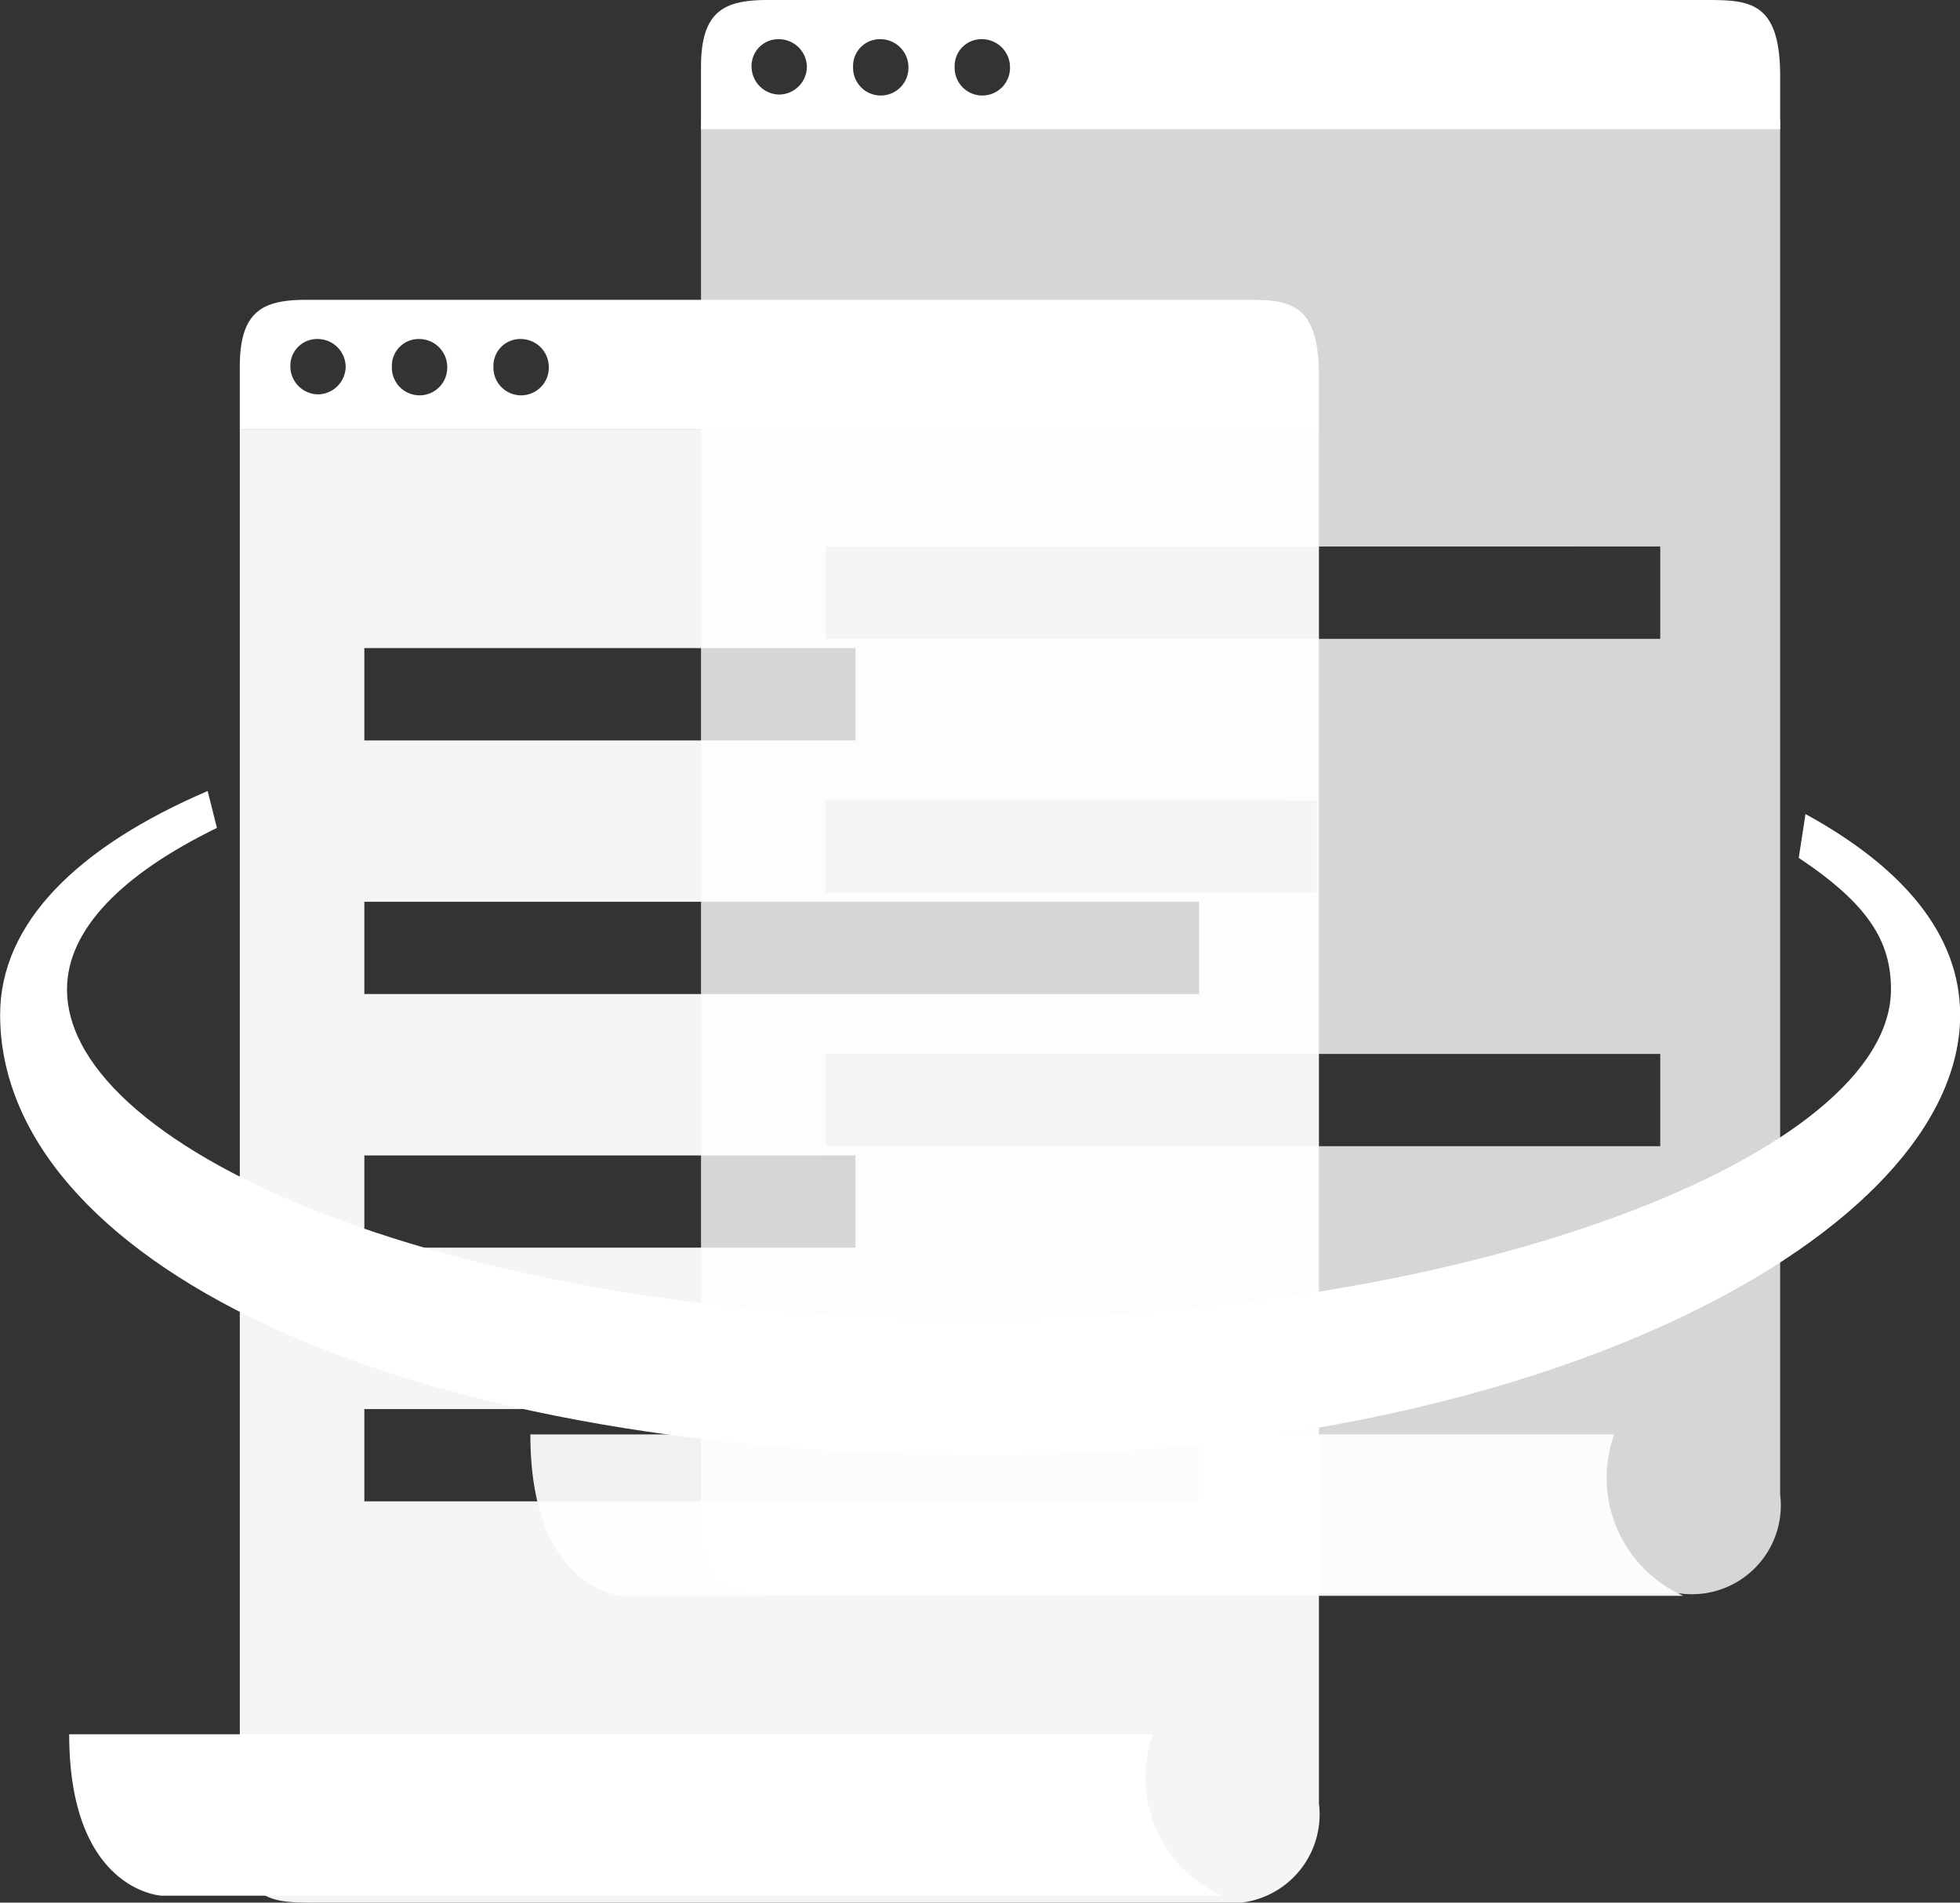 <svg xmlns="http://www.w3.org/2000/svg" width="57.902" height="56.2" viewBox="0 0 57.902 56.2"><rect x="0" y="0" width="57.902" height="56.2" fill="#333333" stroke="none"/><defs><style>.a,.b,.c,.d{fill:#fff;}.b{opacity:0.8;}.c{opacity:0.93;}.d{opacity:0.95;}</style></defs><g transform="translate(-4199 1376.2)"><path class="a" d="M31.88,3.815H0V1.975C0,.315.694,0,1.975,0H29.632c1.305,0,2.248,0,2.248,2.248V3.814ZM8.311,1.158a.791.791,0,0,0-.818.817.818.818,0,1,0,1.635,0A.829.829,0,0,0,8.311,1.158Zm-3,0a.791.791,0,0,0-.818.817.818.818,0,1,0,1.635,0A.829.829,0,0,0,5.314,1.158Zm-3,0a.79.79,0,0,0-.817.817.829.829,0,0,0,.817.818.829.829,0,0,0,.817-.818A.829.829,0,0,0,2.316,1.158Z" transform="translate(4219.709 -1376.2)"/><path class="b" d="M28.951,43.529H2.248c-1.305,0-2.248,0-2.248-2.248V0H31.88V40.6A2.626,2.626,0,0,1,28.951,43.529ZM3.679,27.589v2.725H28.338V27.589Zm0-7.493V22.82h14.51V20.1Zm0-7.493v2.725H28.338V12.6Zm0-6.813V8.515h13.76V5.79Z" transform="translate(4219.709 -1372.658)"/><path class="c" d="M1444.725,554.768S1442,554.632,1442,550h32.017a3.818,3.818,0,0,0,2.044,4.768" transform="translate(2772.668 -1883.829)"/><path class="a" d="M31.88,3.815H0V1.975C0,.315.694,0,1.975,0H29.632c1.305,0,2.248,0,2.248,2.248V3.814ZM8.311,1.158a.791.791,0,0,0-.818.817.818.818,0,1,0,1.635,0A.829.829,0,0,0,8.311,1.158Zm-3,0a.791.791,0,0,0-.818.817.818.818,0,1,0,1.635,0A.829.829,0,0,0,5.314,1.158Zm-3,0a.79.79,0,0,0-.817.817.829.829,0,0,0,.817.818.829.829,0,0,0,.817-.818A.829.829,0,0,0,2.316,1.158Z" transform="translate(4206.084 -1367.344)"/><path class="d" d="M28.951,43.529H2.248c-1.305,0-2.248,0-2.248-2.248V0H31.88V40.6A2.626,2.626,0,0,1,28.951,43.529ZM3.679,28.951v2.725H28.338V28.951Zm0-7.493v2.725h14.51V21.458Zm0-7.493v2.725H28.338V13.965Zm0-7.493V9.2h14.51V6.472Z" transform="translate(4206.084 -1363.529)"/><path class="a" d="M1424.725,567.768S1422,567.632,1422,563h32.017a3.818,3.818,0,0,0,2.044,4.768" transform="translate(2779.044 -1887.973)"/><path class="a" d="M1472.338,522.781l-.2,1.294c2.044,1.362,2.725,2.452,2.725,3.883,0,4.836-12.33,9.741-27.248,9.741s-26.635-4.9-26.635-9.741c0-1.771,1.635-3.406,4.428-4.768l-.273-1.09c-3.815,1.635-6.131,3.883-6.131,6.608,0,7.085,11.24,13.011,29.224,13.011,16.281,0,28.679-6.54,28.679-13.011C1476.9,526.323,1475.2,524.348,1472.338,522.781Z" transform="translate(2780 -1874.935)"/></g></svg>